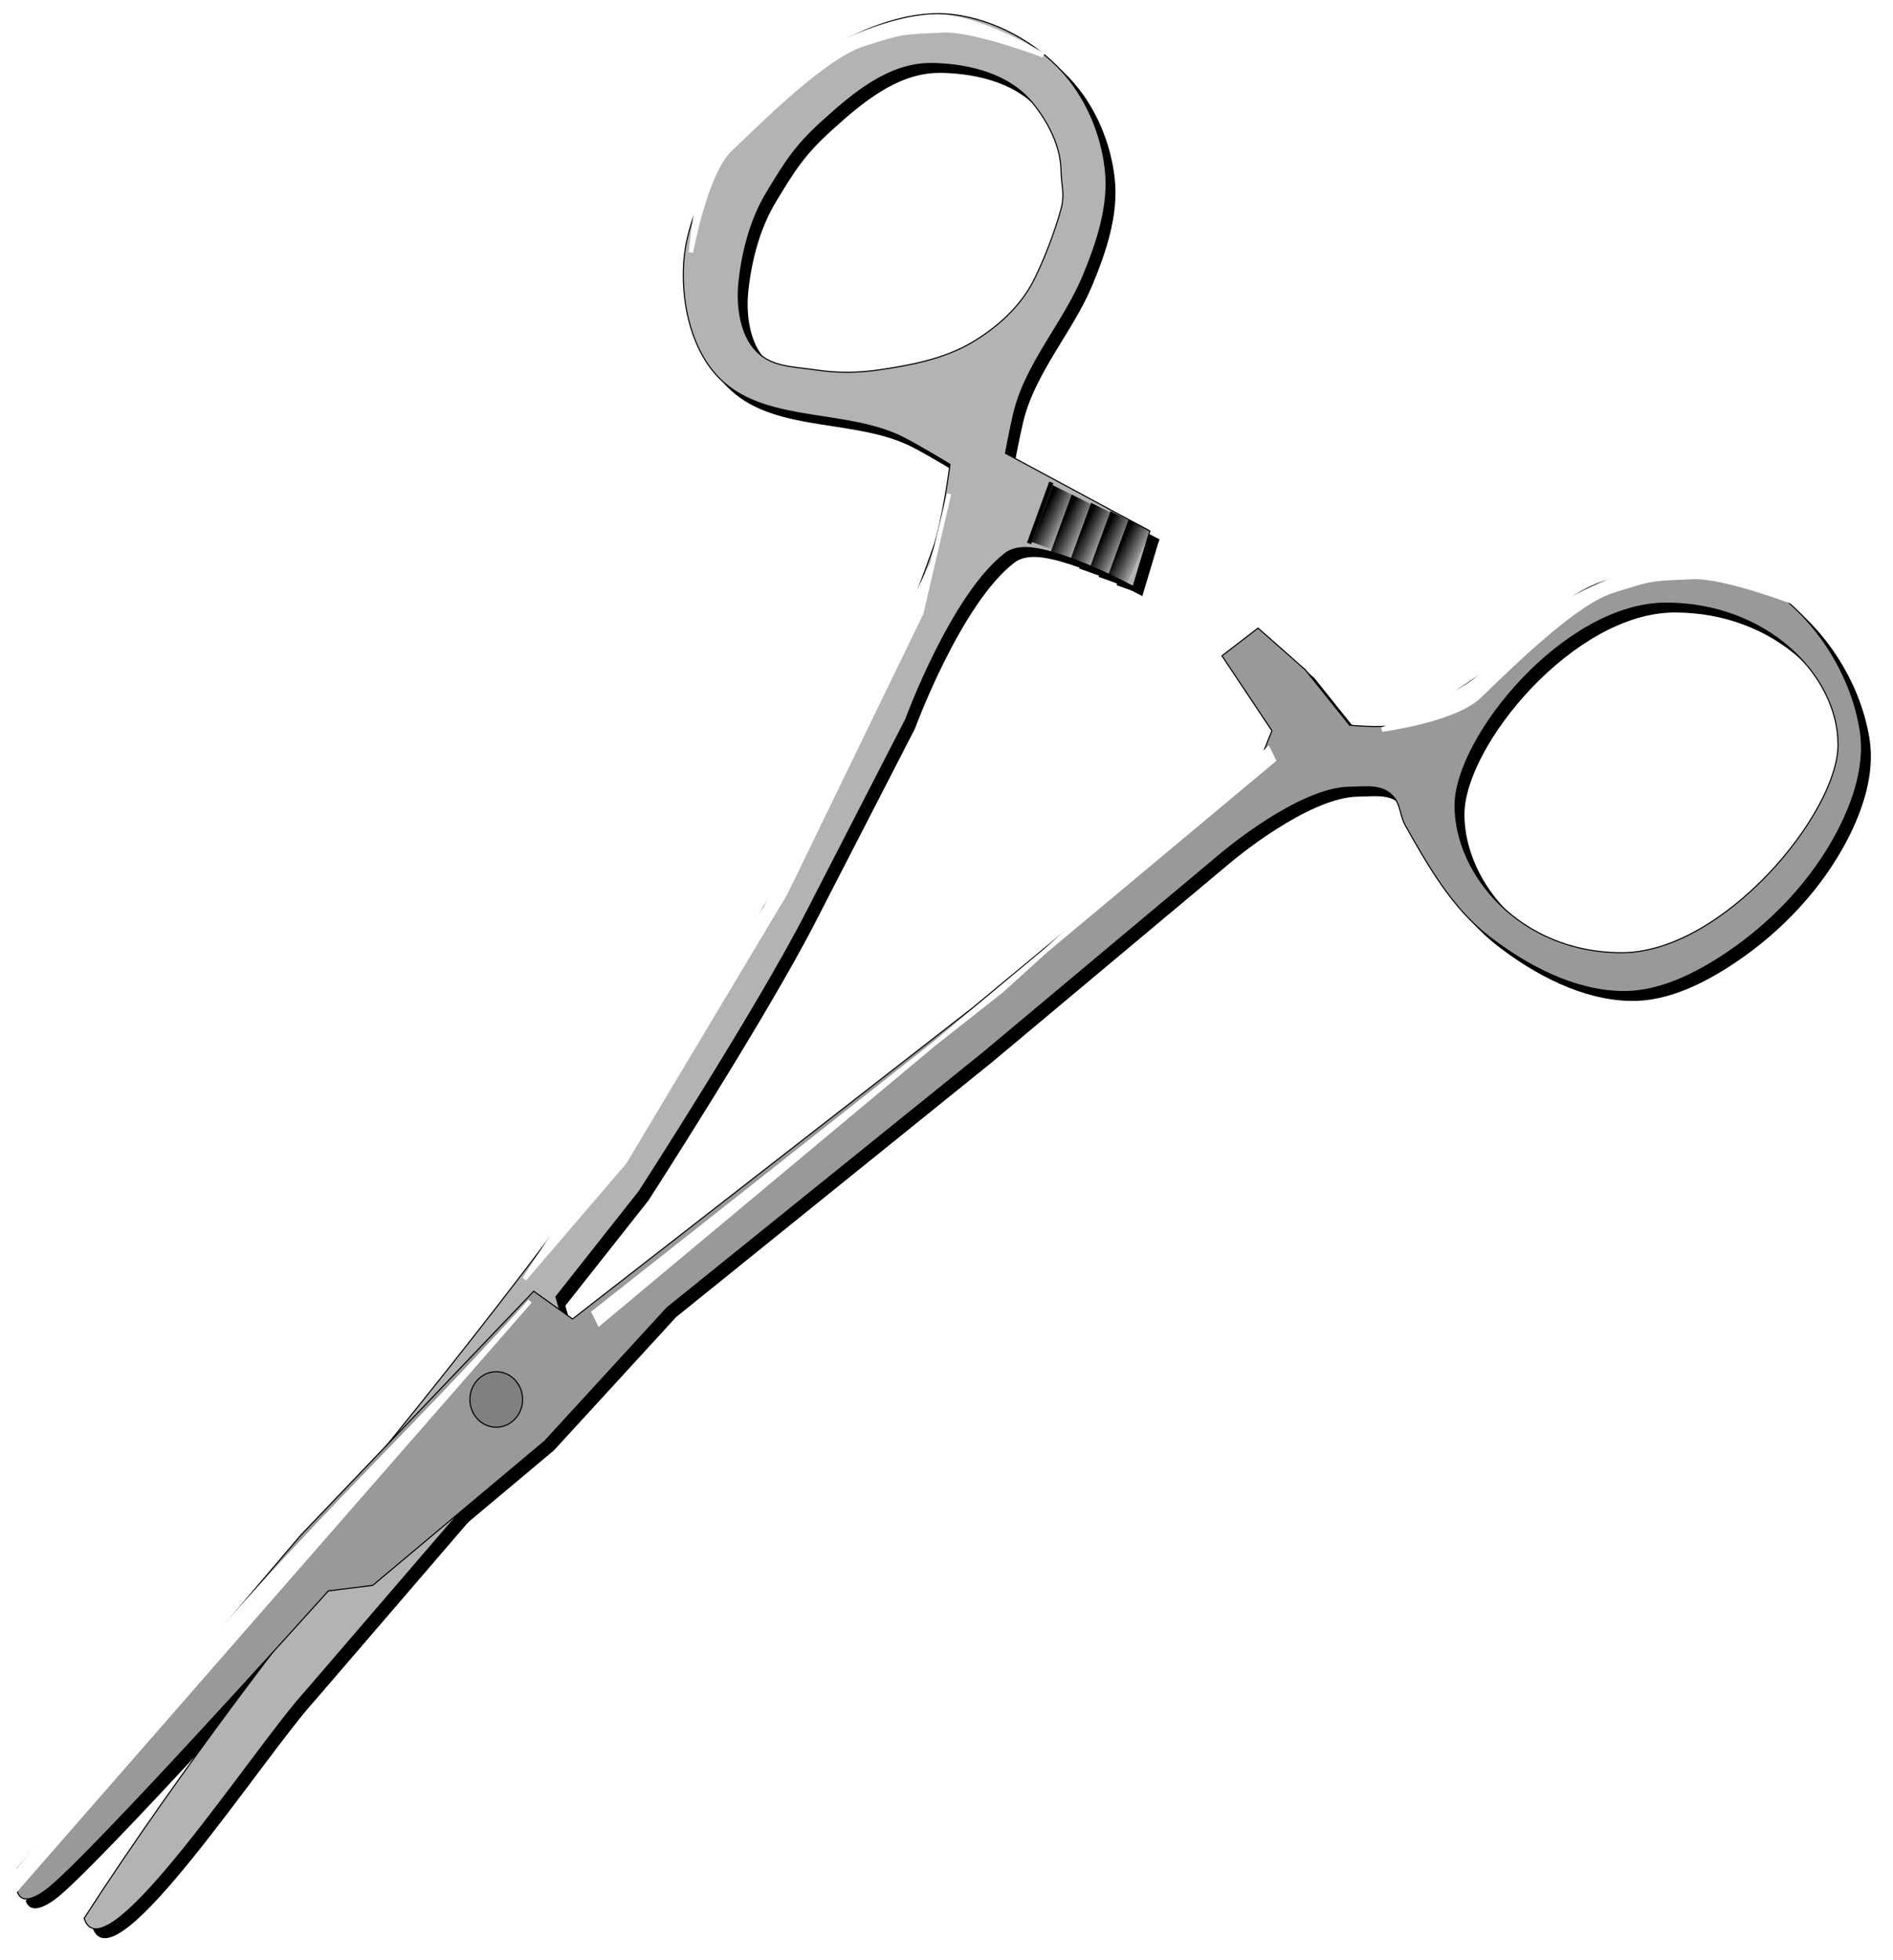 <?xml version="1.0" encoding="UTF-8"?>
<svg width="121.17mm" height="125.5mm" version="1.1" viewBox="0 0 429.33 444.7" xmlns="http://www.w3.org/2000/svg" xmlns:xlink="http://www.w3.org/1999/xlink">
<defs>
<linearGradient id="a">
<stop offset="0"/>
<stop stop-opacity="0" offset="1"/>
</linearGradient>
<linearGradient id="f" x1="425.81" x2="430.89" y1="544.04" y2="546.56" gradientTransform="translate(-5.98 -2.203)" gradientUnits="userSpaceOnUse" xlink:href="#a"/>
<linearGradient id="e" x1="425.81" x2="430.89" y1="544.04" y2="546.56" gradientTransform="translate(-1.665 -.091)" gradientUnits="userSpaceOnUse" xlink:href="#a"/>
<linearGradient id="d" x1="425.81" x2="430.89" y1="544.04" y2="546.56" gradientTransform="translate(2.741 1.797)" gradientUnits="userSpaceOnUse" xlink:href="#a"/>
<linearGradient id="c" x1="425.81" x2="430.89" y1="544.04" y2="546.56" gradientTransform="translate(7.147 3.685)" gradientUnits="userSpaceOnUse" xlink:href="#a"/>
<linearGradient id="b" x1="425.81" x2="430.89" y1="544.04" y2="546.56" gradientTransform="translate(11.239 5.574)" gradientUnits="userSpaceOnUse" xlink:href="#a"/>
<filter id="t" x="-.021" y="-.012" width="1.042" height="1.024" color-interpolation-filters="sRGB">
<feGaussianBlur stdDeviation="2.134"/>
</filter>
<filter id="s" x="-.012" y="-.017" width="1.024" height="1.034" color-interpolation-filters="sRGB">
<feGaussianBlur stdDeviation="2.134"/>
</filter>
<filter id="r" x="-1.017" y="-.37" width="3.034" height="1.74" color-interpolation-filters="sRGB">
<feGaussianBlur stdDeviation="2.134"/>
</filter>
<filter id="q" x="-.525" y="-.354" width="2.05" height="1.708" color-interpolation-filters="sRGB">
<feGaussianBlur stdDeviation="2.134"/>
</filter>
<filter id="p" x="-.525" y="-.354" width="2.05" height="1.708" color-interpolation-filters="sRGB">
<feGaussianBlur stdDeviation="2.134"/>
</filter>
<filter id="o" x="-.525" y="-.354" width="2.05" height="1.708" color-interpolation-filters="sRGB">
<feGaussianBlur stdDeviation="2.134"/>
</filter>
<filter id="n" x="-.525" y="-.354" width="2.05" height="1.708" color-interpolation-filters="sRGB">
<feGaussianBlur stdDeviation="2.134"/>
</filter>
<filter id="m" x="-.525" y="-.354" width="2.05" height="1.708" color-interpolation-filters="sRGB">
<feGaussianBlur stdDeviation="2.134"/>
</filter>
<filter id="l" x="-.428" y="-.407" width="1.856" height="1.814" color-interpolation-filters="sRGB">
<feGaussianBlur stdDeviation="2.134"/>
</filter>
<filter id="k" x="-.044" y="-.038" width="1.087" height="1.076" color-interpolation-filters="sRGB">
<feGaussianBlur stdDeviation="2.134"/>
</filter>
<filter id="j" x="-.053" y="-.029" width="1.106" height="1.058" color-interpolation-filters="sRGB">
<feGaussianBlur stdDeviation="2.134"/>
</filter>
<filter id="i" x="-.033" y="-.039" width="1.066" height="1.079" color-interpolation-filters="sRGB">
<feGaussianBlur stdDeviation="2.134"/>
</filter>
<filter id="h" x="-.055" y="-.136" width="1.11" height="1.271" color-interpolation-filters="sRGB">
<feGaussianBlur stdDeviation="2.134"/>
</filter>
<filter id="g" x="-.064" y="-.096" width="1.128" height="1.191" color-interpolation-filters="sRGB">
<feGaussianBlur stdDeviation="2.134"/>
</filter>
</defs>
<g transform="translate(-183.62 -424.56)">
<path d="m397.76 429.68c-6.646 0.144-13.384 2.407-19.342 5.293-8.849 4.287-16.679 11.083-22.662 18.885-7.313 9.535-14.441 20.732-15.105 32.73-0.514 9.275 1.974 20.15 8.812 26.438 10.489 9.644 28.578 6.346 41.228 12.905 3.96 2.053 10.387 5.98 10.387 5.98s-1.646 12.828-3.777 18.883c-15.705 44.614-40.072 85.986-65.463 125.89-21.853 34.345-74.277 96.938-74.277 96.938l-1.258 16.365s-28.374 35.708-51.615 71.758c4.51 14.182 38.677-38.905 50.355-51.615l61.688-71.758-5.035-17.625 18.883-23.92s26.584-41.182 37.768-62.945c6.271-12.203 22.66-44.062 22.66-44.062s10.412-28.421 22.661-37.766c1.376-1.05 3.309-1.353 5.037-1.26 8.484 0.458 23.918 8.812 23.918 8.812l3.777-12.59-32.732-17.625s1.01-5.43 1.889-9.127c2.668-11.21 11.326-20.512 15.736-31.158 3.118-7.528 5.892-15.815 5.035-23.918-0.869-8.22-4.422-16.625-10.07-22.66-6.157-6.579-14.996-11.346-23.92-12.59-1.513-0.211-3.042-0.291-4.576-0.258zm-0.387 11.289c8.362 0.217 17.299 2.51 22.588 9.111 3.411 4.257 6.197 9.653 6.295 15.107 0.065 3.585 0.928 5.348-6.1e-4 8.811-1.322 4.931-3.958 11.827-6.294 16.366-2.987 5.804-8.234 10.515-13.848 13.848-6.394 3.796-14.042 5.235-21.402 6.295-4.569 0.658-9.283 0.686-13.848 0-5.644-0.849-10.786-0.589-14.365-5.035-3.168-3.936-3.814-10.085-3.26-15.107 0.771-6.992 2.653-14.124 6.295-20.143 4.301-7.108 6.434-10.562 12.589-16.143 6.842-6.203 14.888-13.062 24.438-13.107 0.273-1e-3 0.543-0.011 0.812-4e-3z" fill-rule="evenodd" filter="url(#t)" stroke="#000" stroke-width=".25"/>
<path d="m569.77 555.83c-6.918-0.2-17.041 0.804-23.29 3.778-11.367 5.411-14.279 13.842-25.177 20.142-5.534 3.199-13.252 10.044-19.513 11.329-3.289 0.675-10.072 0-10.072 0l-10.07-12.59-10.701-9.442-8.183 6.295 11.329 16.996-2.518 6.293-21.4 20.143-44.062 36.509-90.643 70.499-8.812-6.293-52.873 55.391-64.205 75.535s-2.518 11.33 6.295 5.035c8.812-6.295 64.205-67.98 64.205-67.98l10.07-1.26 39.027-32.73 27.695-30.215 71.758-57.91 54.133-45.32s17.433-14.771 28.955-14.883c3.959-0.038 7.533-0.744 10.072 2.293 1.45 1.734 1.411 4.325 2.518 6.295 5.139 9.146 10.602 18.737 18.883 25.178 8.613 6.699 19.306 12.362 30.215 12.59 8.495 0.178 16.873-4.064 23.92-8.812 10.346-6.972 19.436-16.619 25.178-27.695 3.561-6.87 6.228-15.015 5.035-22.66-1.797-11.521-8.506-22.949-17.625-30.215-5.501-4.384-13.111-6.091-20.143-6.295zm-6.295 7.555c22.944 1e-5 39.027 16.458 39.027 32.102 0 15.644-26.153 47.209-49.098 47.209-22.944 0-37.768-17.718-37.768-33.361 0-15.644 24.894-45.949 47.838-45.949z" fill-rule="evenodd" filter="url(#s)" stroke="#000" stroke-width=".25"/>
<path d="m424.05 536-5.036 13.848" fill-rule="evenodd" filter="url(#r)" stroke="#000" stroke-width="1px"/>
<path d="m424.37 536.63-4.721 12.904 4.406 1.574 5.35-11.96z" fill-rule="evenodd" filter="url(#q)"/>
<path d="m428.68 538.75-4.721 12.904 4.406 1.574 5.35-11.96z" fill-rule="evenodd" filter="url(#p)"/>
<path d="m433.09 540.63-4.721 12.904 4.406 1.574 5.35-11.96z" fill-rule="evenodd" filter="url(#o)"/>
<path d="m437.49 542.52-4.721 12.904 4.406 1.574 5.35-11.96z" fill-rule="evenodd" filter="url(#n)"/>
<path d="m441.58 544.41-4.721 12.904 4.406 1.574 5.35-11.96z" fill-rule="evenodd" filter="url(#m)"/>
<ellipse cx="298.16" cy="744.04" rx="5.98" ry="6.295" filter="url(#l)" stroke="#000" stroke-linecap="round" stroke-width=".25"/>
<path d="m305.82 721.75c-38.154 42.221-51.896 50.536-117.08 130.3v3.777z" fill-rule="evenodd" filter="url(#k)" stroke="#fff" stroke-width="1px"/>
<path d="m304.56 716.71 54.763-84.347 37.767-78.053 3.777-15.736-6.295 27.067-30.843 63.575-36.508 61.057z" fill-rule="evenodd" filter="url(#j)" stroke="#fff" stroke-width="1px"/>
<path d="m320.29 724.27 92.53-73.017 60.428-54.763 1.259 2.518-152.96 127.78z" fill-rule="evenodd" filter="url(#i)" stroke="#fff" stroke-width="1px"/>
<path d="m520.46 580.75c6.282-4.732 11.559-12.24 18.254-16.366 7.854-4.839 19.732-9.864 28.955-10.071 9.972-0.224 24.549 8.812 24.549 8.812s-15.664-5.978-22.66-5.665c-9.71 0.434-8.995 0.192-18.254 3.147-8.438 2.694-21.972 15.985-30.214 23.919-5.593 5.384-22.031 7.553-22.031 7.553s14.954-6.474 21.402-11.33z" fill-rule="evenodd" filter="url(#h)" stroke="#fff" stroke-width="1px"/>
<path d="m350.51 456.75c6.282-4.732 11.559-12.24 18.254-16.366 7.854-4.839 19.732-9.864 28.955-10.071 9.972-0.224 24.549 8.812 24.549 8.812s-15.664-5.978-22.66-5.665c-9.71 0.434-8.995 0.192-18.254 3.147-8.438 2.694-21.972 15.985-30.214 23.919-5.593 5.384-8.812 23.29-8.812 23.29s1.736-22.21 8.183-27.067z" fill-rule="evenodd" filter="url(#g)" stroke="#fff" stroke-width="1px"/>
<path d="m395.76 427.68c-6.646 0.144-13.384 2.407-19.342 5.293-8.849 4.287-16.679 11.083-22.662 18.885-7.313 9.535-14.441 20.732-15.105 32.73-0.514 9.275 1.974 20.15 8.812 26.438 10.489 9.644 28.578 6.346 41.228 12.905 3.96 2.053 10.387 5.98 10.387 5.98s-1.646 12.828-3.777 18.883c-15.705 44.614-40.072 85.986-65.463 125.89-21.853 34.345-74.277 96.938-74.277 96.938l-1.258 16.365s-28.374 35.708-51.615 71.758c4.51 14.182 38.677-38.905 50.355-51.615l61.688-71.758-5.035-17.625 18.883-23.92s26.584-41.182 37.768-62.945c6.271-12.203 22.66-44.062 22.66-44.062s10.412-28.421 22.661-37.766c1.376-1.05 3.309-1.353 5.037-1.26 8.484 0.458 23.918 8.812 23.918 8.812l3.777-12.59-32.732-17.625s1.01-5.43 1.889-9.127c2.668-11.21 11.326-20.512 15.736-31.158 3.118-7.528 5.892-15.815 5.035-23.918-0.869-8.22-4.422-16.625-10.07-22.66-6.157-6.579-14.996-11.346-23.92-12.59-1.513-0.211-3.042-0.291-4.576-0.258zm-0.387 11.289c8.362 0.217 17.299 2.51 22.588 9.111 3.411 4.257 6.197 9.653 6.295 15.107 0.065 3.585 0.928 5.348-6.1e-4 8.811-1.322 4.931-3.958 11.827-6.294 16.366-2.987 5.804-8.234 10.515-13.848 13.848-6.394 3.796-14.042 5.235-21.402 6.295-4.569 0.658-9.283 0.686-13.848 0-5.644-0.849-10.786-0.589-14.365-5.035-3.168-3.936-3.814-10.085-3.26-15.107 0.771-6.992 2.653-14.124 6.295-20.143 4.301-7.108 6.434-10.562 12.589-16.143 6.842-6.203 14.888-13.062 24.438-13.107 0.273-1e-3 0.543-0.011 0.812-4e-3z" fill="#b3b3b3" fill-rule="evenodd" stroke="#000" stroke-width=".25"/>
<path d="m567.77 553.83c-6.918-0.2-17.041 0.804-23.29 3.778-11.367 5.411-14.279 13.842-25.177 20.142-5.534 3.199-13.252 10.044-19.513 11.329-3.289 0.675-10.072 0-10.072 0l-10.07-12.59-10.701-9.442-8.183 6.295 11.329 16.996-2.518 6.293-21.4 20.143-44.062 36.509-90.643 70.499-8.812-6.293-52.873 55.391-64.205 75.535s-2.518 11.33 6.295 5.035c8.812-6.295 64.205-67.98 64.205-67.98l10.07-1.26 39.027-32.73 27.695-30.215 71.758-57.91 54.133-45.32s17.433-14.771 28.955-14.883c3.959-0.038 7.533-0.744 10.072 2.293 1.45 1.734 1.411 4.325 2.518 6.295 5.139 9.146 10.602 18.737 18.883 25.178 8.613 6.699 19.306 12.362 30.215 12.59 8.495 0.178 16.873-4.064 23.92-8.812 10.346-6.972 19.436-16.619 25.178-27.695 3.561-6.87 6.228-15.015 5.035-22.66-1.797-11.521-8.506-22.949-17.625-30.215-5.501-4.384-13.111-6.091-20.143-6.295zm-6.295 7.555c22.944 1e-5 39.027 16.458 39.027 32.102 0 15.644-26.153 47.209-49.098 47.209-22.944 0-37.768-17.718-37.768-33.361 0-15.644 24.894-45.949 47.838-45.949z" fill="#999" fill-rule="evenodd" stroke="#000" stroke-width=".25"/>
<path d="m422.05 534-5.036 13.848" fill="none" stroke="#000" stroke-width="1px"/>
<path d="m422.37 534.63-4.721 12.904 4.406 1.574 5.35-11.96z" fill="url(#f)" fill-rule="evenodd"/>
<path d="m426.68 536.75-4.721 12.904 4.406 1.574 5.35-11.96z" fill="url(#e)" fill-rule="evenodd"/>
<path d="m431.09 538.63-4.721 12.904 4.406 1.574 5.35-11.96z" fill="url(#d)" fill-rule="evenodd"/>
<path d="m435.49 540.52-4.721 12.904 4.406 1.574 5.35-11.96z" fill="url(#c)" fill-rule="evenodd"/>
<path d="m439.58 542.41-4.721 12.904 4.406 1.574 5.35-11.96z" fill="url(#b)" fill-rule="evenodd"/>
<ellipse cx="296.16" cy="742.04" rx="5.98" ry="6.295" fill="#808080" stroke="#000" stroke-linecap="round" stroke-width=".25"/>
<path d="m303.82 719.75c-38.154 42.221-51.896 50.536-117.08 130.3v3.777z" fill="#fff" fill-rule="evenodd" stroke="#fff" stroke-width="1px"/>
<path d="m302.56 714.71 54.763-84.347 37.767-78.053 3.777-15.736-6.295 27.067-30.843 63.575-36.508 61.057z" fill="#fff" fill-rule="evenodd" stroke="#fff" stroke-width="1px"/>
<path d="m318.29 722.27 92.53-73.017 60.428-54.763 1.259 2.518-152.96 127.78z" fill="#fff" fill-rule="evenodd" stroke="#fff" stroke-width="1px"/>
<path d="m518.46 578.75c6.282-4.732 11.559-12.24 18.254-16.366 7.854-4.839 19.732-9.864 28.955-10.071 9.972-0.224 24.549 8.812 24.549 8.812s-15.664-5.978-22.66-5.665c-9.71 0.434-8.995 0.192-18.254 3.147-8.438 2.694-21.972 15.985-30.214 23.919-5.593 5.384-22.031 7.553-22.031 7.553s14.954-6.474 21.402-11.33z" fill="#fff" fill-rule="evenodd" stroke="#fff" stroke-width="1px"/>
<path d="m348.51 454.75c6.282-4.732 11.559-12.24 18.254-16.366 7.854-4.839 19.732-9.864 28.955-10.071 9.972-0.224 24.549 8.812 24.549 8.812s-15.664-5.978-22.66-5.665c-9.71 0.434-8.995 0.192-18.254 3.147-8.438 2.694-21.972 15.985-30.214 23.919-5.593 5.384-8.812 23.29-8.812 23.29s1.736-22.21 8.183-27.067z" fill="#fff" fill-rule="evenodd" stroke="#fff" stroke-width="1px"/>
</g>
</svg>
